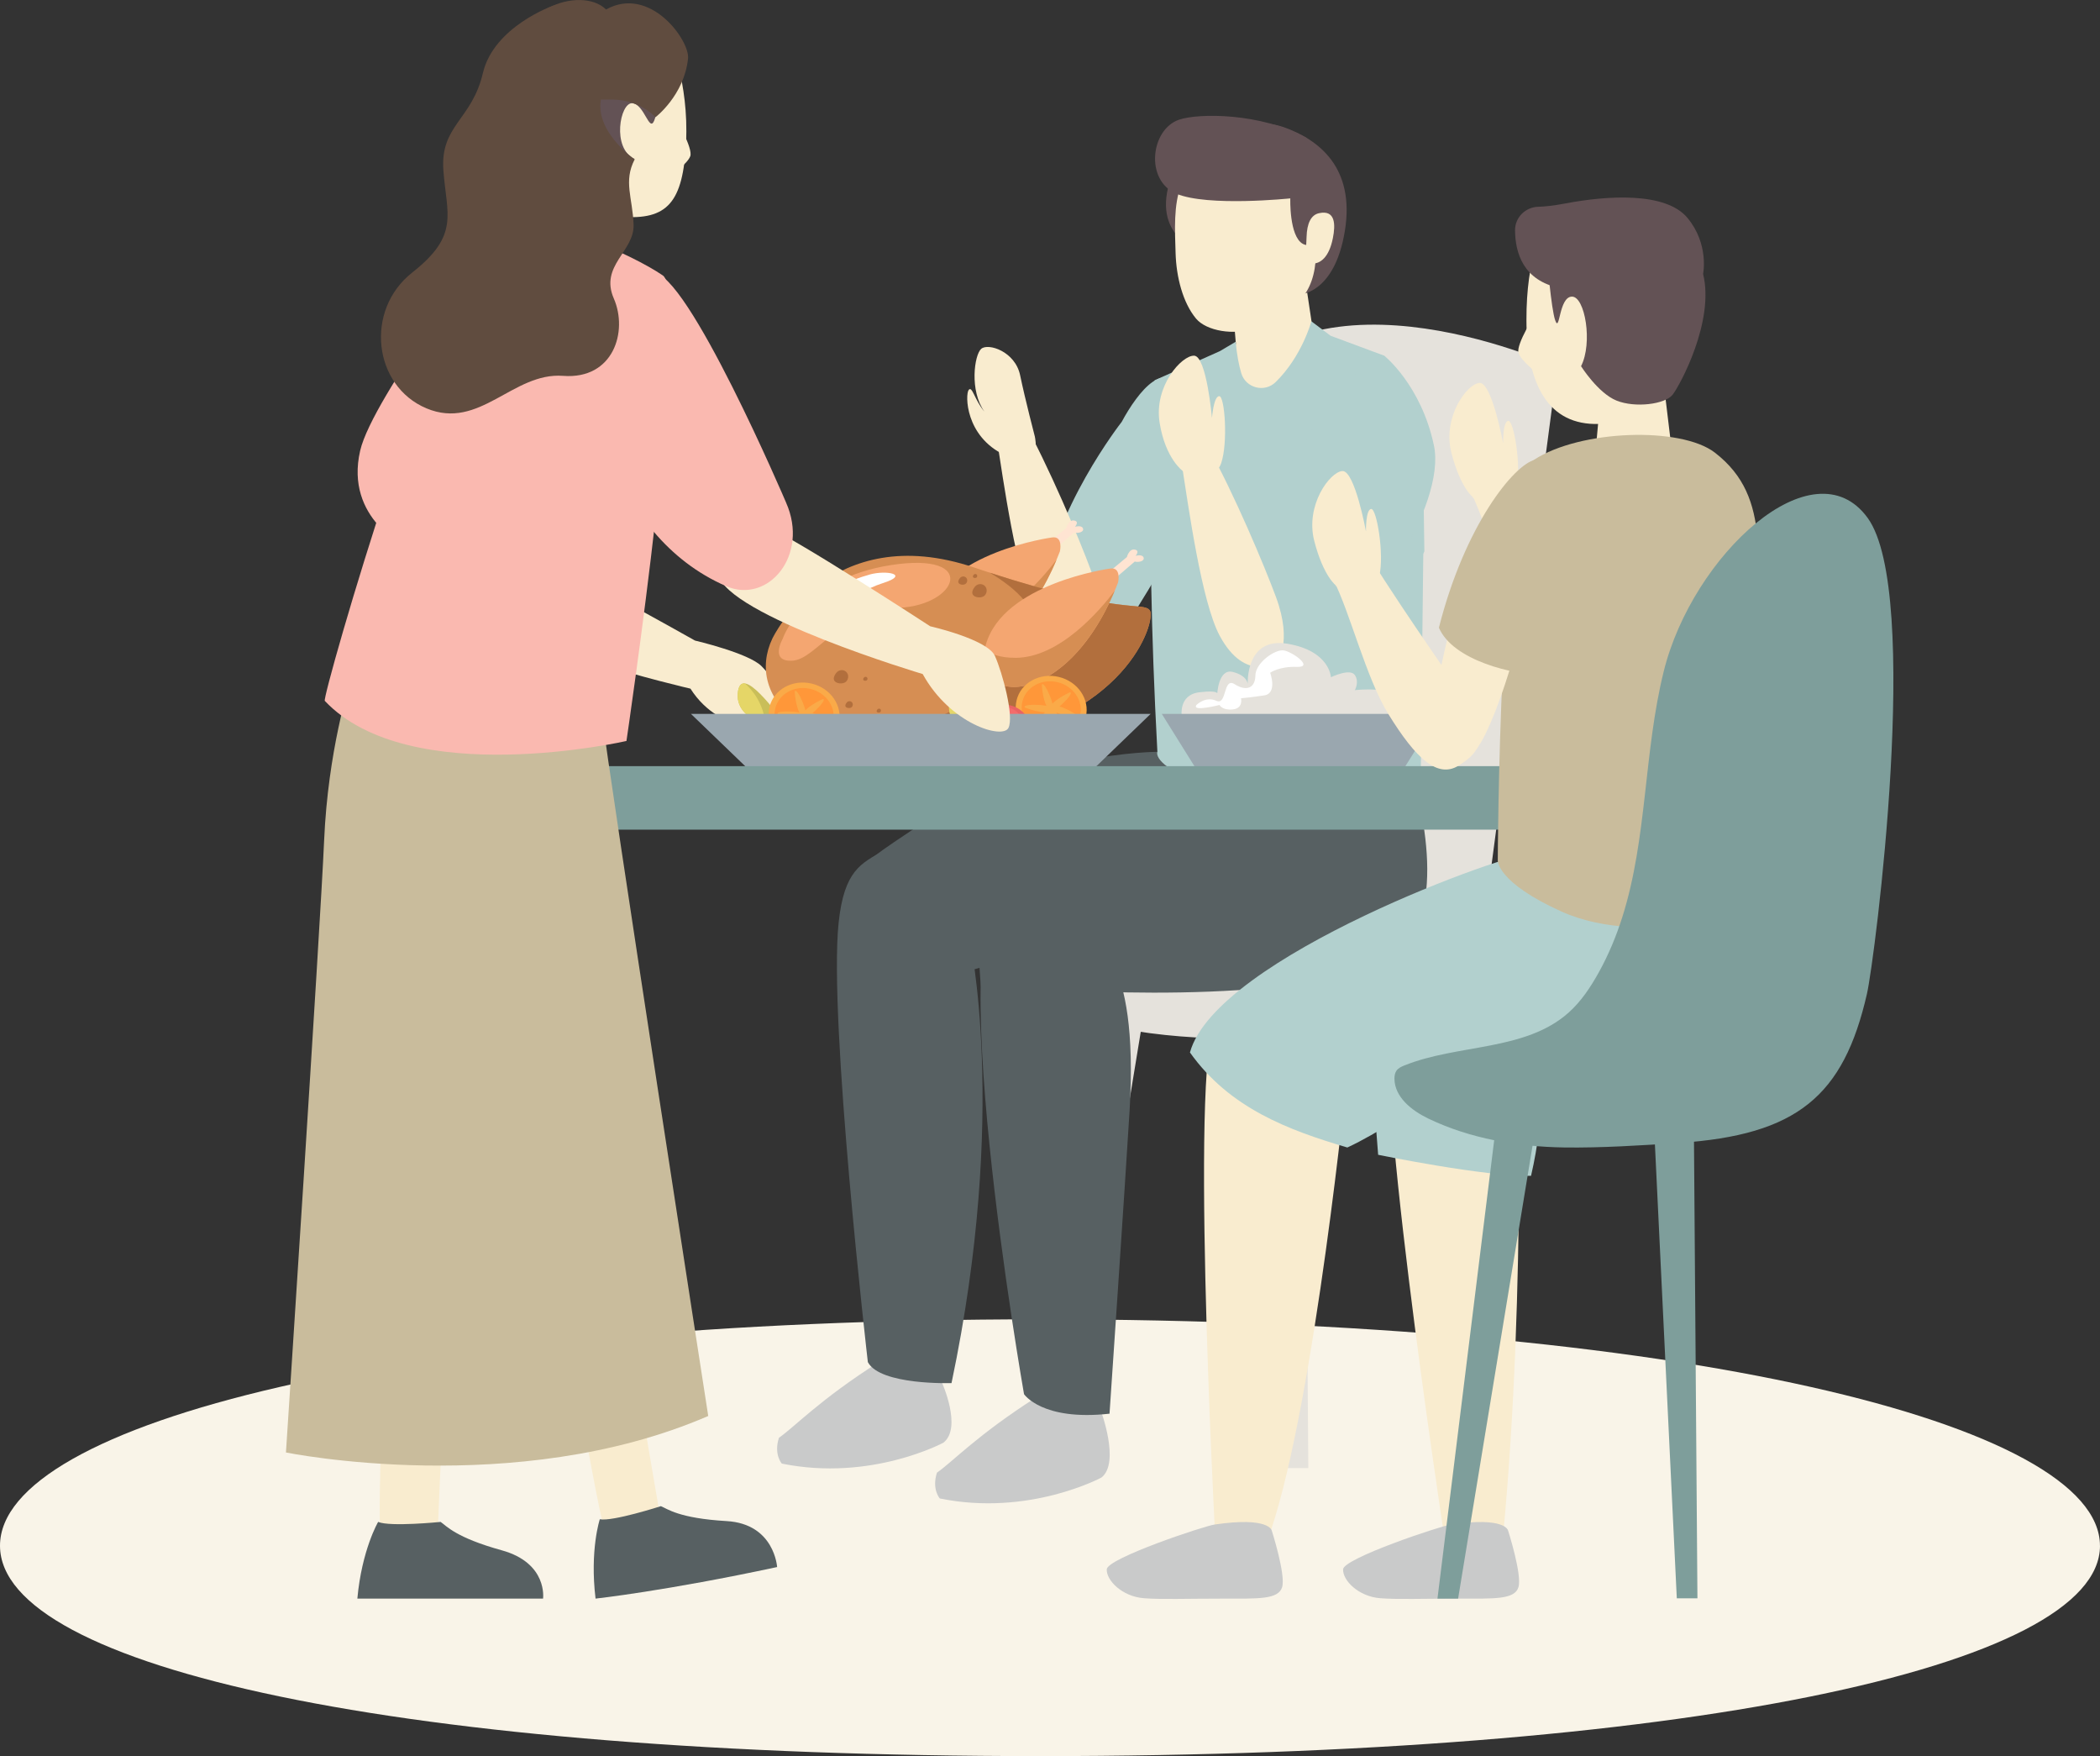 <?xml version="1.0" encoding="UTF-8"?>
<svg id="_レイヤー_2" data-name="レイヤー 2" xmlns="http://www.w3.org/2000/svg" viewBox="0 0 538.4 450.13">
  <rect x="0" y="0" width="538.4" height="450.13" fill="#333333" stroke="none"/>
  <defs>
    <style>
      .cls-1 {
        fill: #c9caca;
      }

      .cls-2 {
        fill: #ff9739;
      }

      .cls-3 {
        fill: #fab9b0;
      }

      .cls-4 {
        fill: #c9be59;
      }

      .cls-5 {
        fill: #576062;
      }

      .cls-6 {
        fill: #fff;
      }

      .cls-7 {
        fill: #e5d667;
      }

      .cls-8 {
        fill: #ffc8c5;
      }

      .cls-9 {
        fill: #f46c6c;
      }

      .cls-10 {
        fill: #f9eccf;
      }

      .cls-11 {
        fill: #f9f4e8;
      }

      .cls-12 {
        fill: #c9bc9c;
      }

      .cls-13 {
        fill: #faaa48;
      }

      .cls-14 {
        fill: #ea6363;
      }

      .cls-15 {
        fill: #635255;
      }

      .cls-16 {
        fill: #f4a671;
      }

      .cls-17 {
        fill: #9aa7af;
      }

      .cls-18 {
        fill: #ffe4d2;
      }

      .cls-19 {
        fill: #b2d0ce;
      }

      .cls-20 {
        fill: #e5e2dc;
      }

      .cls-21 {
        fill: #7e9e9b;
      }

      .cls-22 {
        fill: #b26f3d;
      }

      .cls-23 {
        fill: #f9807a;
      }

      .cls-24 {
        fill: #604c3f;
      }

      .cls-25 {
        fill: #d68e53;
      }
    </style>
  </defs>
  <g id="_レイヤー_1-2" data-name="レイヤー 1">
    <g>
      <path class="cls-11" d="M538.4,396.2c0,31.17-107.3,53.93-271.62,53.93S0,427.37,0,396.2s102.45-58.03,266.77-58.03,271.62,26.86,271.62,58.03"/>
      <path class="cls-12" d="M393.27,117.88c-5.28,1.16-17.93,16.67-24.59,43,3.59,8.41,19.09,12.12,26.93,12.12,20.36-27.45,5.76-56.9-2.34-55.13h0Z"/>
      <polygon class="cls-20" points="330.14 376.31 335.43 376.31 334.45 246.53 323.88 246.53 330.14 376.31"/>
      <polygon class="cls-20" points="274.07 376.39 268.78 376.39 284.85 246.53 295.42 246.53 274.07 376.39"/>
      <polygon class="cls-20" points="380.07 376.39 385.36 376.39 356.33 246.53 345.76 246.53 380.07 376.39"/>
      <path class="cls-20" d="M275.09,260.76c42.3,12.2,85.95,0,85.95,0,9.27,0,17.11-6.87,18.32-16.06l18.65-141.05c.77-5.83-2.64-11.41-8.2-13.34-24.85-8.63-89.84-23.69-87.22,56.18.47,14.38-2.55,46.38-5.26,71.39-2.07,19.1-48.81,22.5-48.81,22.5,0,0,.01,12.73,26.57,20.39h0Z"/>
      <path class="cls-1" d="M241.45,354.27s5.31,11.67.44,15.51c0,0-18.56,10.04-41.45,5.37,0,0-2.12-2.35-.73-6.62,4.1-2.84,10.29-9.64,25.56-19.37,0,0,5.91,4.45,16.17,5.12h.01Z"/>
      <path class="cls-5" d="M222.5,349.15s-10.13-87.65-7.49-112.65c1.41-13.34,5.72-15.22,11.6-18.46,11.3-6.22,18.59-.54,18.59-.54l3.32,22.87s10.09,44.51-4.57,114.15c0,0-18.26.61-21.45-5.38h0Z"/>
      <path class="cls-5" d="M296.74,192.71s-32.87.03-61.73,19.27c-7.73,5.15-16.07,10.58-16.76,13.62,6.08,8.11,16.7,23.58,25.75,23.79,13.56.32,92.47-36.37,82.51-49.69-9.97-13.32-20.41-12.19-29.76-6.98h-.01Z"/>
      <path class="cls-1" d="M282.17,361.4s5.1,13.49.23,17.32c0,0-18.56,10.04-41.45,5.37,0,0-2.12-2.35-.73-6.62,4.1-2.84,10.29-9.64,25.56-19.37,0,0,6.12,2.64,16.39,3.31h0Z"/>
      <path class="cls-5" d="M284.46,362.36s4.02-58.98,5.15-77.75c2.47-41.24-9.9-43.62-9.9-43.62,0,0-2.26-16.38-20.9-13.54-18.64,2.84,3.73,129.9,3.73,129.9,0,0,4.58,6.93,21.91,5.01h.01Z"/>
      <path class="cls-5" d="M364.16,207.02c-4.02-19.97-34.13-14.07-46.68-11.34-10.9,2.37-36.17,9.27-52.7,16.38-18.97,9.49-12.81,44.13-12.81,44.13,24.2,28.01,27.14,8.93,28.57,8.89,1.63-1.03-.82-8.95,2.53-10.85,15.2.48,37.89.38,57.35-3.07,26.24-.54,27.96-23.2,23.74-44.14h0Z"/>
      <path class="cls-19" d="M287.55,108.18s-17.87,22.84-19.97,44.1c-2.1,21.26,15.52,16.34,21.7,7.09,6.18-9.25,16.17-27.34,16.17-27.34,0,0,1.21-19.22-2.44-30.27-3.66-11.05-11.3-1.33-15.45,6.42h-.01Z"/>
      <path class="cls-10" d="M333.92,66.85l3.04,20.28s-1.5,14.7-13.77,14.7c-9.3,0-6.34-13.76-6.34-13.76l-1.44-17.13,18.51-4.09Z"/>
      <path class="cls-19" d="M364.16,207.02l1.02-89.21-10.29-26.64-13.75-5.11h0l-4.93-3.7s-2.38,8.96-9.16,15.58c-2.85,2.79-7.68,1.53-8.82-2.3-.59-1.99-1.11-4.6-1.43-8.03l-4.04,2.39-16.73,7.48s-2.73,31.37.7,95.22c0,0-1.49,3.14,10.36,7.82,30.2,11.92,57.06,6.49,57.06,6.49h0Z"/>
      <path class="cls-19" d="M365.03,130.85s-18.46,36.21-37.66,37.26c5.1,2.83,28.01-7.2,37.81-26.75l-.15-10.51h0Z"/>
      <polygon class="cls-19" points="334.63 113.2 320.39 147.64 318.33 137.38 334.63 113.2"/>
      <path class="cls-19" d="M354.89,91.17s9.47,7.53,12.74,23c3.27,15.47-17.64,46.52-31.85,53.94-14.21,7.43-20.48,3.21-16.37-14.85,4.12-18.06,17.51-54.51,35.48-62.09h0Z"/>
      <path class="cls-10" d="M327.32,169.78s4.23-4.79-.18-16.74c-2.75-7.45-10.87-26.92-17.66-38.87-4.49,1.66-3,1.06-6.46,5.05,1.69,10.69,5.02,35.06,9.7,43.76,6.53,12.12,14.6,6.8,14.6,6.8h0Z"/>
      <path class="cls-10" d="M303.33,120.8s-4.55-3.13-6.03-12.48c-1.48-9.35,5.66-17.25,8.85-17.15,3.19.1,4.58,15.98,4.58,15.98,0,0,.4-5.56,1.85-5.61,1.45-.05,2.28,12.03.5,17.21-1.78,5.18-9.75,2.05-9.75,2.05"/>
      <path class="cls-15" d="M332.94,75.52s9.17.05,11.85-16.28c2.69-16.4-6.81-23.5-15.65-26.64-11.14-3.97-20.17,6.6-20.17,6.6l23.97,36.32h0Z"/>
      <path class="cls-15" d="M307.98,64.37s-13.25-3.5-7.68-19.03c7.3-20.35,9.14,4.38,9.14,4.38l-1.47,14.65h.01Z"/>
      <path class="cls-10" d="M337.39,65.25c-.29,10.28-5.36,14.86-15.88,18.87-5.11,1.94-12.23.71-14.87-2.46-3.4-4.09-5.06-10.68-5.24-16.76-.34-11.52-1.64-26.5,17.7-26.75,20.75-.27,18.59,16.82,18.3,27.1h-.01Z"/>
      <path class="cls-15" d="M339.34,43.42c-2.79-4.47-2.96-2.92-4.41-8.11-11.78-6.43-27.63-6.33-32.62-4.64-7.32,2.48-8.82,15.54-.74,18.97,8.08,3.42,29.24,1.21,29.24,1.21,0,0-.32,9.61,3.17,11.63,4.4,2.56,6.93-10.91,5.37-19.06h-.01Z"/>
      <path class="cls-10" d="M341.72,61.06c-.98,4.91-3.21,6.56-5.31,6.5-2.1-.06-1.53-3.31-1.43-6.83s1.15-5.65,3.21-6.09c4.23-.91,4.22,2.96,3.53,6.42Z"/>
      <path class="cls-10" d="M279.82,162.79s4.23-4.79-.18-16.74c-2.75-7.45-10.87-26.92-17.66-38.87-4.49,1.66-3,1.06-6.46,5.05,1.69,10.69,5.02,35.06,9.7,43.76,6.53,12.12,14.6,6.8,14.6,6.8h0Z"/>
      <path class="cls-10" d="M265.33,111.96s-2.52-9.65-3.79-15.78c-1.28-6.13-8.19-8.31-9.97-6.77-1.78,1.53-3.06,10.74.82,16.1-2.51-2.94-3.13-6.71-4.04-5.56-.91,1.15-.91,11.87,9.18,16.67,10.09,4.8,7.79-4.66,7.79-4.66h.01Z"/>
      <path class="cls-10" d="M177.04,176.52s-51.1-11.73-54.04-22.24c-2.94-10.51,4.81-14.81,11.26-13.02,6.45,1.78,43.92,22.93,43.92,22.93,0,0,13.74,3.21,17.05,6.55,3.91,3.93,7.53,10.81,6.22,13.87s-16.58,4.24-24.42-8.08h.01Z"/>
      <path class="cls-18" d="M283.83,147.02l5.08-4.23s.55-2.18,2.01-1.92c1.45.26.21,1.6.21,1.6,0,0,1.71-.49,2.05.41.34.9-1.11,1.34-2.26,1.06l-5.68,4.88-1.4-1.79h-.01Z"/>
      <path class="cls-18" d="M268.3,139.57l5.08-4.23s.55-2.18,2.01-1.92c1.45.26.21,1.6.21,1.6,0,0,1.71-.49,2.05.41s-1.11,1.34-2.26,1.06l-5.68,4.88-1.4-1.79h-.01Z"/>
      <path class="cls-16" d="M269.61,137.78s-27.34,3.73-31.78,19.53,21.13,17.22,33.91-15.98c0,0,.95-4.11-2.13-3.55Z"/>
      <path class="cls-25" d="M245.45,160.64c-4.22.01-6.57-1.02-7.86-2.33-3.03,14.52,20.55,15.47,33.29-14.85-3.72,4.93-14.09,17.15-25.43,17.19h0Z"/>
      <path class="cls-25" d="M198.05,163.62s14.56-30.72,51.84-18.11c37.29,12.61,43.32,8.52,44.92,11.01,1.6,2.49-5.86,28.59-47.41,34.27-41.55,5.68-56.46-12.25-49.36-27.17h.01Z"/>
      <path class="cls-16" d="M200.66,163.75s5.16-15.43,27.78-18.91c22.62-3.49,17.16,10.28,2.05,10.95-15.11.67-21.17,13.11-27.23,13.55s-2.6-5.58-2.6-5.58h0Z"/>
      <path class="cls-22" d="M294.82,156.52c-1.54-2.4-7.21,1.31-41.05-9.72,6.46,3.86,13.72,9.92,10.86,16.54-4.87,11.26-34.9,36.37-64.85,17.16h0c6.4,8.27,21.91,13.81,47.64,10.29,41.55-5.68,49-31.78,47.41-34.27h0Z"/>
      <path class="cls-16" d="M284.52,145.75s-27.34,3.73-31.78,19.53,21.13,17.22,33.91-15.98c0,0,.95-4.11-2.13-3.55Z"/>
      <path class="cls-25" d="M260.36,168.61c-4.22.01-6.57-1.02-7.86-2.33-3.03,14.52,20.55,15.47,33.29-14.85-3.72,4.93-14.09,17.15-25.43,17.19h0Z"/>
      <path class="cls-4" d="M202.9,187.48s-14.46-1.47-13.75-9.74,10.32,5.68,13.75,9.74Z"/>
      <path class="cls-7" d="M190.98,175.18c-.98-.12-1.66.57-1.83,2.55-.38,4.36,3.46,6.83,7.18,8.19-.56-5.57-3.32-8.96-5.34-10.74h0Z"/>
      <path class="cls-4" d="M205.69,187.21s-11.8,8.5-16.75,1.84c-4.96-6.66,11.48-2.6,16.75-1.84Z"/>
      <path class="cls-7" d="M188.62,185.93c-.82.56-.86,1.53.32,3.12,2.61,3.51,7.12,2.81,10.8,1.36-4.11-3.79-8.43-4.5-11.13-4.48h0Z"/>
      <path class="cls-13" d="M215.05,185.47c-1.07,4.49-5.92,7.17-10.82,6-4.91-1.17-8.01-5.76-6.94-10.25,1.07-4.49,5.92-7.17,10.82-6,4.91,1.17,8.01,5.76,6.94,10.25Z"/>
      <path class="cls-2" d="M213.57,185.12c-.89,3.74-4.93,5.98-9.02,5-4.09-.98-6.68-4.8-5.78-8.54s4.93-5.98,9.02-5c4.09.98,6.68,4.8,5.78,8.54Z"/>
      <g>
        <path class="cls-13" d="M203.75,177.26s.32,5.83,2.31,6.5c2,.67-1.76-8.08-2.31-6.5Z"/>
        <path class="cls-13" d="M208.4,189.79s.03-5.83-1.92-6.62c-1.95-.79,1.27,8.17,1.92,6.62Z"/>
        <path class="cls-13" d="M210.93,179.18s-5.32,2.39-5.23,4.49c.09,2.1,6.91-4.54,5.23-4.49Z"/>
        <path class="cls-13" d="M212.85,185.06s-4.8-3.32-6.55-2.15c-1.75,1.17,7.46,3.56,6.55,2.15Z"/>
        <path class="cls-13" d="M202.62,189.46s4.25-3.99,3.48-5.95c-.77-1.96-5.05,6.55-3.48,5.95Z"/>
        <path class="cls-13" d="M199.45,183.07s5.4,2.2,6.86.68c1.46-1.52-8.05-1.86-6.86-.68Z"/>
      </g>
      <path class="cls-13" d="M278.39,183.76c-1.07,4.49-5.92,7.17-10.82,6-4.91-1.17-8.01-5.76-6.94-10.25,1.07-4.49,5.92-7.17,10.82-6,4.91,1.17,8.01,5.76,6.94,10.25Z"/>
      <path class="cls-2" d="M276.91,183.4c-.89,3.74-4.93,5.98-9.02,5-4.09-.98-6.68-4.8-5.78-8.54.89-3.74,4.93-5.98,9.02-5,4.09.98,6.68,4.8,5.78,8.54Z"/>
      <g>
        <path class="cls-13" d="M267.1,175.55s.32,5.83,2.31,6.5c2,.67-1.76-8.08-2.31-6.5Z"/>
        <path class="cls-13" d="M271.74,188.08s.03-5.83-1.92-6.62c-1.95-.79,1.27,8.17,1.92,6.62Z"/>
        <path class="cls-13" d="M274.27,177.47s-5.32,2.39-5.23,4.49c.09,2.1,6.91-4.54,5.23-4.49Z"/>
        <path class="cls-13" d="M276.19,183.35s-4.8-3.32-6.55-2.15c-1.75,1.17,7.46,3.56,6.55,2.15Z"/>
        <path class="cls-13" d="M265.96,187.75s4.25-3.99,3.48-5.95c-.77-1.96-5.05,6.55-3.48,5.95Z"/>
        <path class="cls-13" d="M262.79,181.36s5.4,2.2,6.86.68c1.46-1.52-8.05-1.86-6.86-.68Z"/>
      </g>
      <g>
        <path class="cls-4" d="M257.7,193.34s11.53-12.95,19.02-6.49c7.49,6.46-12.69,6.01-19.02,6.49Z"/>
        <path class="cls-7" d="M277.91,190.41c.81-.86.61-2.01-1.18-3.55-3.95-3.4-9.02-1.42-12.93,1.22,5.77,3.35,10.98,3.05,14.11,2.33h0Z"/>
      </g>
      <g>
        <path class="cls-4" d="M255.24,191.42s-13.8-3.83-11.74-11.74,9.08,7.22,11.74,11.74Z"/>
        <path class="cls-7" d="M245.71,177.51c-.93-.28-1.71.28-2.2,2.17-1.09,4.17,2.23,7.2,5.61,9.14.38-5.5-1.74-9.25-3.41-11.31h0Z"/>
      </g>
      <g>
        <path class="cls-14" d="M263.46,190.87c1.87-3.28.74-7.46-2.54-9.33-3.28-1.87-7.46-.74-9.33,2.54s-.74,7.46,2.54,9.33c3.28,1.87,7.46.74,9.33-2.54Z"/>
        <path class="cls-9" d="M261.77,189.19c1.48-2.59.65-5.85-1.85-7.28s-5.73-.49-7.21,2.1c-1.48,2.59-.65,5.85,1.85,7.28s5.73.49,7.21-2.1Z"/>
        <path class="cls-23" d="M256.8,185.3c1.45-.67,2.33-1.84,1.96-2.62-.36-.78-1.83-.88-3.27-.21-1.45.67-2.33,1.84-1.96,2.62s1.83.88,3.27.21Z"/>
        <g>
          <path class="cls-6" d="M257.13,182.39c-1.18.33-2.68.76-2.54,1.79.16,1.11,1.22-.53,3.4-1.22,1.81-.57.23-.87-.86-.57h0Z"/>
          <path class="cls-6" d="M254.78,185.36c.1-.18-.05-.46-.33-.62-.29-.16-.6-.15-.71.03-.1.18.05.46.33.62.29.16.6.15.71-.03Z"/>
        </g>
      </g>
      <g>
        <path class="cls-14" d="M253.53,190.3c.03-2.77-2.2-5.04-4.97-5.07-2.77-.03-5.04,2.2-5.07,4.97-.03,2.77,2.2,5.04,4.97,5.07s5.04-2.2,5.07-4.97Z"/>
        <path class="cls-9" d="M251.85,189.82c.02-2.19-1.67-3.98-3.79-4-2.11-.02-3.85,1.73-3.87,3.92s1.67,3.98,3.79,4c2.11.02,3.85-1.73,3.87-3.92Z"/>
        <path class="cls-23" d="M247.27,189.11c.69-.94.83-2.01.32-2.38s-1.48.09-2.17,1.03-.83,2.01-.32,2.38,1.48-.09,2.17-1.03Z"/>
        <g>
          <path class="cls-6" d="M246.44,187.13c-.64.63-1.44,1.45-.99,2.05.5.65.59-.78,1.74-2,.96-1.02-.16-.64-.75-.05Z"/>
          <path class="cls-6" d="M246,189.87c0-.15-.19-.28-.44-.28s-.44.12-.44.27.19.28.44.28.44-.12.44-.27Z"/>
        </g>
      </g>
      <path class="cls-6" d="M222.97,147.27c-4.62,1.29-13.76,4.65-13.19,8.64.61,4.32,8.06-3.75,16.55-6.44,7.08-2.24.91-3.4-3.36-2.21h0Z"/>
      <path class="cls-6" d="M209.09,160.46c.61-.78.51-1.88-.23-2.45s-1.83-.41-2.43.37c-.61.78-.96,1.71-.22,2.29.74.57,2.28.57,2.89-.21h-.01Z"/>
      <path class="cls-22" d="M252.57,152.51c.61-.78.51-1.88-.23-2.45s-1.83-.41-2.43.37c-.61.78-.96,1.71-.22,2.29.74.57,2.28.57,2.89-.21h-.01Z"/>
      <path class="cls-22" d="M217.06,174.56c.61-.78.51-1.88-.23-2.45s-1.83-.41-2.43.37c-.61.78-.96,1.71-.22,2.29.74.57,2.28.57,2.89-.21h-.01Z"/>
      <path class="cls-22" d="M247.73,149.49c.38-.48.31-1.17-.14-1.52-.46-.36-1.13-.25-1.51.23-.38.48-.59,1.06-.14,1.42.46.36,1.41.36,1.79-.13h0Z"/>
      <path class="cls-22" d="M250.43,147.97c.18-.24.15-.57-.07-.74-.22-.17-.55-.12-.74.11-.18.24-.29.52-.07.69s.69.17.88-.06h0Z"/>
      <path class="cls-22" d="M222.3,174.32c.18-.24.15-.57-.07-.74-.22-.17-.55-.12-.74.11-.18.24-.29.52-.07.69s.69.17.88-.06h0Z"/>
      <path class="cls-22" d="M218.44,181.18c.31-.4.26-.97-.12-1.27s-.94-.21-1.26.19c-.31.4-.5.89-.12,1.18s1.18.3,1.49-.11h.01Z"/>
      <path class="cls-22" d="M225.75,182.48c.18-.24.15-.57-.07-.74-.22-.17-.55-.12-.74.11-.18.24-.29.52-.07.69s.69.17.88-.06h0Z"/>
      <polygon class="cls-17" points="295.01 182.98 177.14 182.98 192.73 198 279.43 198 295.01 182.98"/>
      <path class="cls-20" d="M303.02,183.88s-1.13-5.77,4.51-6.44c5.64-.67,4.53.68,4.53.68,0,0,.22-6.86,4.03-5.88,3.81.98,3.81,3.12,3.81,3.12,0,0-.67-12.19,10.2-10.35,10.87,1.84,11.12,8.58,11.12,8.58,0,0,4.9-2.37,6.13-.57s0,3.88,0,3.88c0,0,10.56-1.28,13.24,3.03,2.68,4.32.78,10.95.78,10.95l-26.39,1.26-31.95-8.25h-.01Z"/>
      <path class="cls-6" d="M306.75,180.69s2.33-2.33,5.1-1.06c2.78,1.27,1.67-6.17,4.7-4.25,3.02,1.92,5.27.98,5.31-2.25s5.03-6.78,7.29-6.41c2.26.37,7.81,4.39,3.32,4.22-4.49-.17-6.82,1.5-6.82,1.5,0,0,1.92,5.27-1.51,5.8-3.43.53-5.97.74-5.97.74,0,0,.64,2.57-2.09,2.86-2.72.29-3.42-1.14-3.42-1.14,0,0-7.19,1.84-5.92,0h0Z"/>
      <polygon class="cls-17" points="368.68 182.98 297.86 182.98 307.23 198 359.31 198 368.68 182.98"/>
      <rect class="cls-21" x="97.65" y="196.38" width="384.32" height="16.28"/>
      <path class="cls-10" d="M236.56,172.77s-50.24-14.98-52.5-25.65c-2.26-10.67,5.75-14.47,12.07-12.28,6.32,2.19,42.36,25.69,42.36,25.69,0,0,14.69,3.32,16.6,7.62,1.91,4.3,4.95,15.47,3.45,18.44s-14.94-1.02-21.98-13.82h0Z"/>
      <path class="cls-10" d="M97.58,373.4s-.52,18.01,0,18.88,14.61.92,14.61.92l.86-19.8h-15.47Z"/>
      <path class="cls-5" d="M112.97,390.1s-12.94,1.31-16.02,0c0,0-4.19,7.13-5.33,19.66h47.61s1.27-9.1-10.58-12.38c-11.85-3.28-14.2-6.27-15.68-7.28h0Z"/>
      <path class="cls-10" d="M149.05,362.21s5.13,28.45,5.81,29.2c.69.75,14.48-2.17,14.48-2.17l-5.17-30.28-15.13,3.25h0Z"/>
      <path class="cls-5" d="M169.45,386.06s-12.38,3.99-15.67,3.36c0,0-2.6,7.85-1.09,20.34,0,0,17.99-1.96,46.55-8.09,0,0-.67-11.07-12.94-11.78-12.28-.72-15.2-3.15-16.86-3.83h.01Z"/>
      <path class="cls-12" d="M181.58,362.96s-25.85-166.65-27.19-179.34l-64.78-8.28s-5.51,17.03-6.51,40.06c-1,23.03-9.79,156.9-9.79,156.9,0,0,58.86,12.02,108.27-9.35h0Z"/>
      <path class="cls-8" d="M139.39,60.88l2.28-13.62,14.34,3.27.56,12.77s-7.75,3.44-17.18-2.42h0Z"/>
      <path class="cls-10" d="M171.56,9.51s5.1,11.6,4.33,27.02c-.76,15.42-4.79,19.94-16.69,19.02-11.89-.92-26.17-12.93-22.65-27.28,3.52-14.35,10.82-25.08,18.83-24.35s14.84,1.48,16.18,5.6h0Z"/>
      <path class="cls-10" d="M172.26,44.69s3.96-2.66,4.71-4.65c.75-1.99-3.66-9.63-3.66-9.63,0,0-1.76,11.55-1.05,14.28Z"/>
      <path class="cls-15" d="M170.81,12.76c-.5,4-2.02,15.54-3.08,18.14-1.28,3.16-2.52-4.23-5.64-4.44-3.12-.21-5.32,11.59.62,14.28,0,0-5.94,7.03-10.43,8.6s-11.3.17-13.22-2.04c-2.1-2.41-11.14-18.06-7.85-29.14,1.43-22.63,27.01-5.42,39.6-5.41h0Z"/>
      <path class="cls-24" d="M168.06,30.04s7.34-5.59,8.34-15.02c.49-4.64-9.72-18.87-21.02-12.59-6.42-6.33-25.67-.02-22.2,16.02-2.97,9.16,12.92,6.83,24.2,7.08,6.77.15,10.69,4.51,10.69,4.51h-.01Z"/>
      <path class="cls-3" d="M128.41,58.92c-14.01,9.11-46,119.82-45.14,120.73,21.72,23.01,77.34,10.28,77.34,10.28,0,0,16.94-114.06,9.32-119.33-7.61-5.27-33.28-17.03-41.52-11.68h0Z"/>
      <path class="cls-3" d="M201.52,128.78s-25.43-59.58-34.18-58.9c-3.52.27-11.03,1.52-14.17,12.18-4.66,15.81,2.75,55.09,33.04,68.2,10.7,4.63,21.35-7.93,15.31-21.47h0Z"/>
      <path class="cls-3" d="M126.93,61.02s-31.42,40.74-34.59,54.49c-4.05,17.56,12.13,24.85,12.13,24.85,0,0,24.16-73.69,22.46-79.34h0Z"/>
      <path class="cls-24" d="M141.86,1.43s-15.26,5.34-18.06,17.32c-2.8,11.98-10.94,13.39-10.13,24.83.82,11.43,4.29,16.62-7.98,26.28s-9.99,29.09,3.65,34.81c13.64,5.72,22.13-9.31,35.04-8.33,12.9.98,16.67-11.39,12.99-19.83-3.68-8.43,5.32-12.07,5.07-18.95-.25-6.87-2.64-11.07.27-16.69,0,0-11.4-7.91-8.25-16.89S149.63.46,141.86,1.44h0Z"/>
      <path class="cls-10" d="M428.7,116.16l-1.89-15.68-16.62,2.97-1.32,14.55s8.71,4.33,19.84-1.84h-.01Z"/>
      <path class="cls-10" d="M395.66,58.92s-4.36,6.59-4.31,23.19c.05,16.6,5.7,26.95,18.57,26.56,12.87-.39,25.63-12.25,22.56-27.84-3.08-15.59-10.42-27.48-19.09-27.1-8.67.39-16.09.83-17.73,5.19Z"/>
      <path class="cls-10" d="M394.17,95.67s-4.14-3.06-4.85-5.23c-.71-2.17,4.43-10.16,4.43-10.16,0,0,1.31,12.49.42,15.39h0Z"/>
      <path class="cls-15" d="M396.31,62.45c.34,4.32,1.4,16.79,2.41,19.64,1.22,3.46.9-6,4.28-6.06,3.37-.07,5.39,11.92,2.35,17.83,0,0,4.35,6.92,9.12,8.83,4.77,1.91,12.42.95,14.36-1.52,1.88-2.39,10.81-18.87,7.81-30.94-12.3,2.08-26.75-7.15-40.33-7.78h0Z"/>
      <path class="cls-10" d="M388.98,259.8s2.45,69.46-3.55,133.08c-.71,1.73-3.03,2.91-15.37-.52,0,0-19.43-127.63-12.53-132.12,6.89-4.49,31.46-.44,31.46-.44h0Z"/>
      <path class="cls-1" d="M386.64,392.3s3.64,11.35,2.66,14.54-6.2,2.92-14.94,2.92c-9.64,0-16.05.25-20.5-.1-5.62-.44-9.64-4.6-9.52-7.41.12-2.81,24.85-11.07,27.65-11.48,14.09-2.07,14.64,1.54,14.64,1.54h.01Z"/>
      <path class="cls-19" d="M352.59,286.44l.74,9.56s27.44,5.64,39.2,5.39c3.8-16.42,2.21-25.97,2.21-25.97,0,0-34.42-2.7-42.14,11.03h-.01Z"/>
      <path class="cls-10" d="M345.43,274.95s-8.26,83.12-19.51,117.09c0,0-2.43,5.16-14.49-.65,0,0-6.69-126.86.84-130.16,7.53-3.3,33.15,13.72,33.15,13.72h.01Z"/>
      <path class="cls-1" d="M326.05,392.3s3.64,11.35,2.66,14.54-6.2,2.92-14.94,2.92c-9.64,0-16.05.25-20.5-.1-5.62-.44-9.64-4.6-9.52-7.41.12-2.82,24.85-11.07,27.65-11.48,14.09-2.07,14.64,1.54,14.64,1.54h.01Z"/>
      <path class="cls-10" d="M385.48,118.89c25.78,41,36.31,46.96,23.59,54.79-5.29,3.25-10.82-1.64-17.99-13.28-5.74-9.32-9.9-26.34-14.05-34.3,2.35-4.58,4.44-7.75,8.46-7.21h-.01Z"/>
      <path class="cls-10" d="M377.72,127.52s-3.25-2.29-5.61-11.46c-2.35-9.17,4.02-17.7,7.2-17.91,3.19-.2,6.06,15.48,6.06,15.48,0,0-.12-5.57,1.32-5.76,1.44-.18,3.4,11.76,2.11,17.09-1.29,5.33-11.39,2.56-11.39,2.56"/>
      <path class="cls-19" d="M450.79,233.91s2.12,31.57-44.7,33.23c-23.41.83-45.17,19.87-60.66,26.99-15.01-4.42-30.2-10.06-40.35-24.36,6.72-24.53,83.29-51.89,87.42-50.91,4.12.97,58.56,10.91,58.29,15.05h0Z"/>
      <path class="cls-12" d="M439.66,116.02c15.2,11.71,10.03,28.73,11.66,52.3,3.38,48.6,4.37,62.85,3.14,63.59-1.23.74-32.46,11.52-54.16,1.72-16.6-7.5-16.3-13.07-16.3-13.07,0,0,.37-96.86,9.26-102.68,11.84-7.75,37.66-8.59,46.39-1.87h.01Z"/>
      <path class="cls-10" d="M366.89,185.26l11.59,6.87c6.3-8.42,14.55-39.98,14.55-46.82-6.13-7.1-8.46,2.43-13.73-5.54-7.98,14.5-12.41,45.49-12.41,45.49h0Z"/>
      <path class="cls-10" d="M350.32,141.48c25.78,41,36.31,46.96,23.59,54.79-5.29,3.25-10.82-1.64-17.99-13.28-5.74-9.32-9.9-26.34-14.05-34.3,2.35-4.58,4.44-7.75,8.46-7.21h-.01Z"/>
      <polygon class="cls-21" points="429.9 409.69 435.19 409.69 434.21 279.9 423.64 279.9 429.9 409.69"/>
      <path class="cls-21" d="M415.94,235.04c-1.53,4.84-3.48,9.58-6.04,14.2-2.11,3.8-4.55,7.49-7.8,10.37-11.14,9.86-28.23,7.95-42.03,13.48-.76.31-1.55.66-2.03,1.33-.42.59-.53,1.35-.53,2.08.04,4.71,4.42,8.16,8.66,10.2,10.72,5.17,22.95,7.24,34.85,7.42,9.41.14,20.01-.54,29.4-1.16,30.39-2.02,42.24-12.05,48.23-38.21,2.02-8.8,14.08-102.87.18-122-13.9-19.13-44.89,9.55-52.27,39.29-5.17,20.87-4.21,42.75-10.62,63.01h0Z"/>
      <polygon class="cls-21" points="373.83 409.76 368.54 409.76 384.61 279.9 395.18 279.9 373.83 409.76"/>
      <path class="cls-15" d="M436.64,70.22s1.59-7.63-4-14.36c-5.59-6.73-20.5-5.76-31.38-3.7-2.97.56-5.21.8-6.89.84-3.29.09-5.96,2.74-5.94,6.03.04,5.67,2.04,12.94,11.56,14.8,16.18,3.17,34.38.46,34.38.46l2.26-4.07h0Z"/>
      <path class="cls-10" d="M342.56,150.11s-3.25-2.29-5.61-11.46c-2.35-9.17,4.02-17.7,7.2-17.91,3.19-.2,6.06,15.48,6.06,15.48,0,0-.12-5.57,1.32-5.76,1.44-.18,3.4,11.76,2.11,17.09-1.29,5.33-11.39,2.56-11.39,2.56"/>
      <path class="cls-12" d="M393.5,117.88c-5.28,1.16-17.93,16.67-24.59,43.01,3.59,8.41,19.09,12.12,26.93,12.12,20.36-27.45,5.76-56.9-2.33-55.12"/>
    </g>
  </g>
</svg>